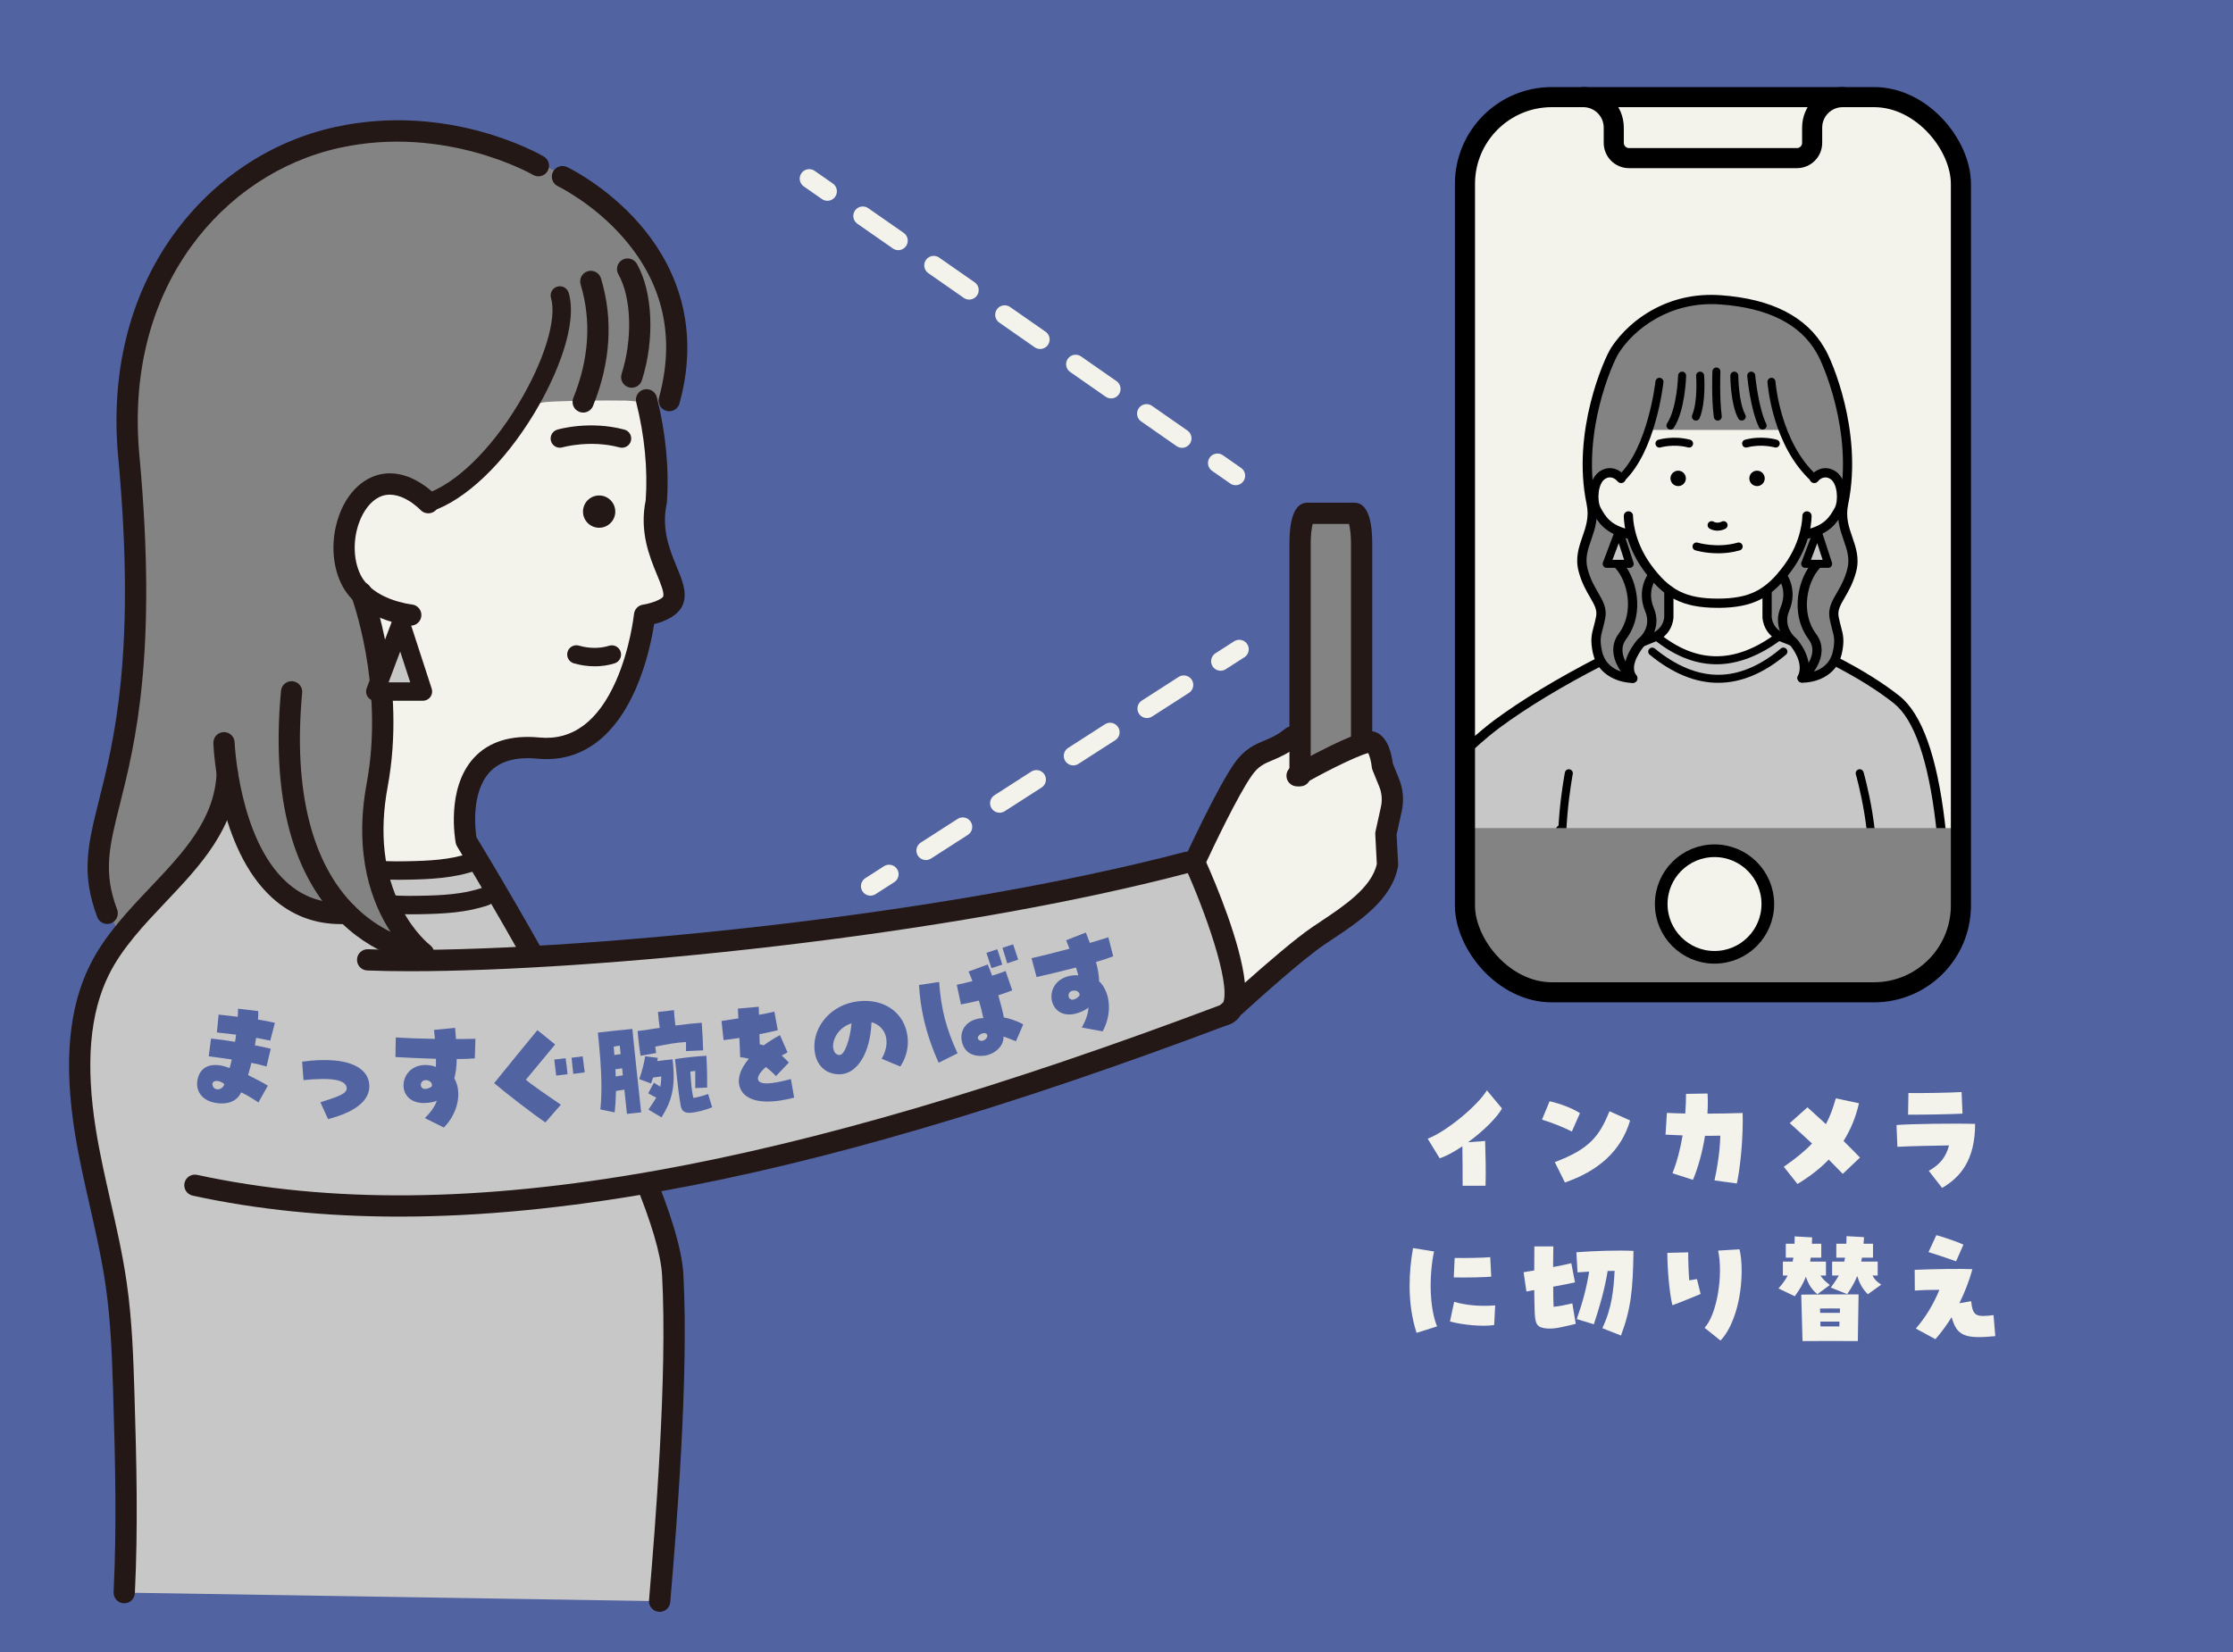 <?xml version="1.0" encoding="UTF-8"?><svg xmlns="http://www.w3.org/2000/svg" xmlns:xlink="http://www.w3.org/1999/xlink" viewBox="0 0 1000 740"><defs><clipPath id="clippath"><rect x="656.05" y="43.5" width="222.1" height="400.99" rx="38.89" ry="38.89" style="fill:none;"/></clipPath></defs><g style="isolation:isolate;"><g id="_レイヤー_2"><g id="_レイヤー_1-2"><rect width="1000" height="740" style="fill:#5263a2;"/><path d="M582.2,347.49v-104.17c0-7.36,1.46-13.39,3.25-13.39h21.07c1.79,0,3.25,6.03,3.25,13.39v89.2" style="fill:#838383;"/><path d="M55.63,713.41c1.45-29.56.72-59.19-.18-88.77-.5-16.44-1.07-32.91-3.39-49.2-3.29-23.02-10.07-45.41-13.77-68.37-3.8-23.58-4.66-50.8,6.31-72.77,15.92-31.86,55.7-50.59,57.18-88.02,0,0,30.41,28.53,44.78,35.78,11.09,5.59,23.22,8.08,35.63,7.85,10.01-.19,20.19-.61,29.64-3.89,0,0,75.42,127.1,84.05,156.57,14.66,50.08-.5,174.66-.5,174.66l-239.76-3.84Z" style="fill:#c7c7c7;"/><path d="M182.26,389.91c7.48-.14,21.79-.88,32.52-2.61-2.06-3.59-4.07-7.13-6.01-10.61-4.99-81.77,65.03,4.15,79.89-101.12,28.58-4.5.52-24.27,4.56-46.56,7.95-17.17-17.99-127.27-42.49-96.65,0,.02-11.16,7.48-11.17,7.49,0,0-22.08-19.55-28.25,53.31-3.39,15.14-8.54,28.4-19.5,32.03,0,0-3.22-3.48-8.05-5.96l-.27.42c-21.7-11.45-36.03,21.97-26.38,39.74,7.29,8.74,19.03,38.61,11.84,92.2-2.79,15.06-2.29,27.67-.16,38.02,4.48.38,9.04.39,13.47.31Z" style="fill:#f3f2eb;"/><path d="M178.03,394.08c-11.71,0-24.34-1.19-34.01-8.77-1.79-1.41-2.11-4-.7-5.79s4-2.11,5.79-.7c8.72,6.84,21.09,7.19,33.01,6.97,9.92-.19,19.55-.6,28.37-3.66,2.15-.74,4.5.39,5.25,2.55.75,2.15-.39,4.5-2.55,5.25-9.96,3.45-20.31,3.92-30.92,4.12-1.39.03-2.81.04-4.24.04Z" style="fill:#231815;"/><path d="M183.72,409.55c-11.71,0-24.34-1.19-34.01-8.77-1.79-1.41-2.11-4-.7-5.79,1.41-1.79,4-2.11,5.79-.7,8.72,6.84,21.09,7.19,33.01,6.97,9.92-.18,19.55-.6,28.37-3.66,2.15-.75,4.5.39,5.25,2.55.75,2.15-.39,4.5-2.55,5.25-9.96,3.46-20.31,3.92-30.92,4.12-1.4.03-2.82.04-4.25.04Z" style="fill:#231815;"/><path d="M151.24,61.53c-53.74,11.72-100.84,64.26-93.56,142.78,16.6,161.67-34.27,158.72-3.87,214.46,28.27-40.02,46.79-31.12,47.97-72.49,0,0,.13,1.37.49,3.71.01-.19.02-.37.03-.56,3.78,21.29,14.59,55.75,44.95,59.42,2.68.32,5.37.4,8.08.26,11.28,12.63,33.07,18.69,34.4,18.04,0,0-30.56-22.8-20.79-75.56,7.19-53.6-4.55-83.46-11.84-92.2-5.64-10.39-3.44-25.74,4.03-34.73,3.6-4.33,8.2-7.33,13.97-7.34,6.91-.02,10.95,6.16,16.94,6.47,2.56.13,5.05-.8,7.36-1.89,8.13-3.84,15.05-9.82,21.54-16.04,4.71-4.51,9.03-9.5,12.36-15.12,5.21-8.81,3.85-10.43,14.81-10.88,10.6-.43,21.22-.54,31.83-.41,7.02.09,18.76,2.88,18.76,2.88,2.49-15.18,5.27-37.45,1.08-47.94-7.04-17.63-17.52-35.57-32.79-46.55-30.55-21.97-72.31-33.4-109.73-27.45-2.03.32-4.04.7-6.04,1.14Z" style="fill:#838383;"/><path d="M299.69,184.21c-.42,0-.84-.06-1.26-.17-2.54-.7-4.03-3.32-3.33-5.85,7.35-26.77,2.09-50.76-15.63-71.32-13.48-15.64-29.48-23.37-29.64-23.45-2.37-1.13-3.38-3.97-2.25-6.34,1.13-2.37,3.96-3.39,6.34-2.26.72.34,17.74,8.52,32.54,25.57,13.82,15.92,28.13,42.78,17.83,80.33-.58,2.11-2.5,3.5-4.59,3.5Z" style="fill:#231815;"/><path d="M282.91,173.69c-.48,0-.97-.07-1.45-.23-2.5-.8-3.89-3.48-3.08-5.99,5-15.62,4.39-34.36-1.45-44.58-1.3-2.28-.51-5.19,1.77-6.5,2.28-1.3,5.19-.51,6.5,1.77,7.15,12.52,8.08,33.98,2.25,52.2-.65,2.02-2.52,3.31-4.53,3.31Z" style="fill:#231815;"/><path d="M261.16,184.81c-.59,0-1.2-.11-1.78-.35-2.44-.98-3.62-3.76-2.63-6.2,7.06-17.5,8.16-34.6,3.27-50.83-.76-2.52.67-5.17,3.18-5.93,2.52-.76,5.17.67,5.93,3.18,5.54,18.36,4.34,37.59-3.55,57.15-.75,1.85-2.53,2.98-4.42,2.98Z" style="fill:#231815;"/><path d="M48.02,413.87c-1.92,0-3.74-1.17-4.46-3.08-7.43-19.67-4.13-32.81.87-52.71,6.61-26.31,16.6-66.07,8.5-153.33-3.51-37.83,5.06-72.29,24.77-99.67,17.85-24.78,43.6-41.9,72.51-48.21,51.07-11.14,91.62,12.25,93.32,13.25,2.27,1.33,3.02,4.25,1.69,6.52-1.33,2.27-4.25,3.02-6.52,1.69-.63-.37-39.3-22.44-86.46-12.15-26.61,5.81-50.34,21.6-66.81,44.47-18.35,25.48-26.31,57.72-23.02,93.22,8.24,88.88-1.98,129.59-8.75,156.53-4.72,18.8-7.57,30.15-1.2,47.03.93,2.46-.31,5.21-2.77,6.14-.55.21-1.12.31-1.68.31Z" style="fill:#231815;"/><path d="M295.4,722.01c-.13,0-.27,0-.4-.02-2.62-.22-4.57-2.52-4.35-5.14l.26-3.15c2.21-26.48,8.09-96.82,5.59-142.4-1.04-18.88-17.17-57.99-46.65-113.11-22.47-42-44.92-78.66-45.14-79.02-.3-.49-.51-1.03-.62-1.6-.19-.99-4.46-24.28,8.04-38,6.68-7.33,16.59-10.43,29.45-9.21,14.69,1.4,26.22-7.11,34.26-25.3,6.42-14.51,8.06-29.83,8.08-29.99.22-2.16,1.88-3.9,4.04-4.22,4.25-.65,8.53-2.54,9.05-3.64.52-1.75-1.16-5.83-2.79-9.77-3.36-8.14-7.95-19.27-5.05-33.41.96-13.8-.5-28.93-4.25-43.78-.64-2.55.9-5.14,3.45-5.78,2.55-.64,5.14.9,5.78,3.45,4.02,15.94,5.57,32.23,4.49,47.12-.02.22-.05.43-.09.65-2.43,11.41,1.4,20.68,4.47,28.13,2.47,5.98,4.59,11.14,3.1,16.15-1.71,5.75-8.53,8.42-13.19,9.59-.88,5.71-3.16,17.49-8.28,29.16-9.04,20.57-22.78,31.32-39.9,31.32-1.34,0-2.69-.07-4.06-.2-9.7-.93-16.93,1.13-21.48,6.12-8.22,9-6.43,25.25-5.87,29.04,7.93,12.99,90.1,148.6,92.69,195.79,2.54,46.24-3.38,117.06-5.61,143.72l-.26,3.14c-.21,2.49-2.29,4.37-4.74,4.37Z" style="fill:#231815;"/><path d="M191.8,229.31c-1.73,0-3.34-1.1-3.92-2.83-.72-2.16.46-4.5,2.62-5.21,13.51-4.48,29.07-19.52,41.61-40.26,11.51-19.02,17.4-38.11,14.65-47.5-.64-2.19.62-4.48,2.8-5.12,2.19-.64,4.48.62,5.12,2.8,4.13,14.14-5.3,37.21-15.51,54.09-13.53,22.36-30.75,38.74-46.08,43.82-.43.14-.87.21-1.3.21Z" style="fill:#231815;"/><path d="M183.97,280.26c-.15,0-.31,0-.47-.02-.93-.09-22.78-2.4-30.69-18.79-4.23-8.77-4.64-20.04-1.1-30.17,2.84-8.12,7.84-14.24,14.07-17.23,6.43-3.09,13.66-2.63,20.9,1.34,5.09,2.78,8.47,6.41,8.61,6.56,1.79,1.93,1.67,4.94-.26,6.73-1.93,1.78-4.93,1.67-6.72-.25-.17-.18-9.59-10.02-18.41-5.79-3.88,1.86-7.23,6.16-9.21,11.79-2.69,7.67-2.42,16.44.69,22.88,5.57,11.54,22.88,13.44,23.05,13.45,2.61.27,4.52,2.6,4.26,5.21-.25,2.45-2.31,4.29-4.73,4.29Z" style="fill:#231815;"/><path d="M189.73,431.9c-.15,0-.3,0-.45-.02-.78-.07-19.22-1.97-36.3-18.41-9.92-9.54-17.34-22.03-22.06-37.12-5.78-18.5-7.49-41.01-5.08-66.9.24-2.62,2.56-4.55,5.18-4.3,2.62.24,4.54,2.56,4.3,5.18-4.06,43.46,4.19,76.61,23.83,95.87,5.34,5.23,10.87,8.8,15.77,11.22-8.23-12.58-16.68-34.3-10.68-66.71,8.03-43.34-6.78-83.21-6.93-83.6-.93-2.46.31-5.21,2.76-6.14,2.46-.93,5.2.3,6.14,2.76.65,1.72,15.92,42.67,7.39,88.72-3.81,20.59-1.78,38.76,6.03,54.03,5.82,11.37,12.87,16.81,12.94,16.86,1.69,1.29,2.34,3.55,1.57,5.53-.72,1.84-2.48,3.04-4.43,3.04Z" style="fill:#231815;"/><path d="M152.65,413.94c-11.85,0-22.21-3.98-30.84-11.85-24.22-22.09-26.19-67.3-26.26-69.21-.1-2.63,1.95-4.84,4.58-4.94,2.64-.09,4.84,1.95,4.94,4.58.02.57,1.95,43.2,23.18,62.55,7.48,6.82,16.25,9.85,26.83,9.28,2.61-.15,4.87,1.87,5.01,4.5.14,2.63-1.87,4.87-4.5,5.01-.99.05-1.97.08-2.94.08Z" style="fill:#231815;"/><path d="M55.64,718.17c-.08,0-.16,0-.24,0-2.63-.13-4.65-2.36-4.52-4.99,1.43-29.29.73-58.53-.18-88.39-.46-15.06-.98-32.12-3.35-48.67-1.72-12.03-4.48-24.18-7.14-35.94-2.39-10.54-4.86-21.43-6.62-32.35-5.1-31.61-2.89-56.36,6.75-75.66,6.57-13.16,16.89-24.05,26.87-34.57,14.91-15.73,28.98-30.58,29.81-51.51.1-2.63,2.32-4.66,4.95-4.57,2.63.1,4.67,2.32,4.57,4.95-.97,24.5-16.96,41.37-32.42,57.68-9.5,10.02-19.32,20.39-25.26,32.28-8.72,17.45-10.64,40.31-5.87,69.89,1.71,10.62,4.15,21.36,6.51,31.76,2.71,11.94,5.51,24.28,7.28,36.69,2.44,17.07,2.97,34.42,3.44,49.72.92,30.07,1.63,59.51.18,89.15-.12,2.55-2.23,4.53-4.75,4.53Z" style="fill:#231815;"/><path d="M266.31,298.46c-3.09,0-6.26-.44-9.33-1.33-2.19-.63-3.45-2.92-2.82-5.11s2.92-3.45,5.11-2.82c4.61,1.33,9.4,1.35,13.49.06,2.17-.69,4.49.52,5.18,2.7.69,2.17-.52,4.49-2.7,5.18-2.81.88-5.83,1.33-8.92,1.33Z" style="fill:#231815;"/><path d="M278.57,200.56c-.35,0-.71-.05-1.07-.14-13.28-3.54-25.5-.06-25.62-.03-2.18.64-4.48-.61-5.12-2.8-.64-2.18.6-4.47,2.78-5.12.58-.17,14.48-4.19,30.08-.03,2.2.59,3.51,2.85,2.92,5.05-.49,1.85-2.16,3.06-3.98,3.06Z" style="fill:#231815;"/><circle cx="268.31" cy="229.17" r="7.23" style="fill:#231815;"/><polygon points="179.51 279.38 168.06 309.77 189.39 309.77 179.51 279.38" style="fill:#c7c7c7;"/><path d="M189.39,313.89h-21.33c-1.35,0-2.62-.66-3.39-1.78-.77-1.11-.95-2.54-.47-3.8l11.46-30.39c.62-1.64,2.21-2.72,3.96-2.67,1.75.04,3.29,1.18,3.83,2.85l9.88,30.39c.41,1.26.19,2.63-.59,3.7-.78,1.07-2.02,1.7-3.34,1.7ZM174.02,305.64h9.69l-4.49-13.8-5.2,13.8Z" style="fill:#231815;"/><path d="M548.95,454.38c-185.64,70.02-337.91,103.41-461.67,76.54l77.35-100.96c70.81,2.76,247.48-12.17,366.98-43.7,0,0,10.41,13.85,14.66,28.7,7.33,25.65,2.68,39.42,2.68,39.42Z" style="fill:#c7c7c7;"/><path d="M183.79,435.05c-7.04,0-13.51-.11-19.34-.34-2.63-.1-4.67-2.32-4.57-4.94.1-2.63,2.33-4.66,4.94-4.57,36.87,1.44,99.92-2,164.53-8.97,76.33-8.23,147.73-20.51,201.04-34.58,2.54-.67,5.15.85,5.82,3.39.67,2.54-.85,5.15-3.39,5.82-109.66,28.93-267.32,44.19-349.03,44.19Z" style="fill:#231815;"/><path d="M178.75,544.97c-32.94,0-63.63-3.13-92.48-9.4-2.57-.56-4.2-3.09-3.64-5.66.56-2.57,3.1-4.2,5.66-3.64,59.24,12.86,126.55,12.22,205.78-1.97,71.77-12.85,154.59-37.18,253.2-74.37,2.46-.93,5.21.31,6.13,2.77.93,2.46-.31,5.21-2.77,6.13-99.16,37.4-182.53,61.88-254.88,74.84-42.08,7.53-80.89,11.3-116.99,11.3Z" style="fill:#231815;"/><path d="M578.63,330.07c-9.57,7.8-15.39,5.24-21.98,14.66-7.69,10.98-21.69,41.46-21.69,41.46,0,0,28.58,62.82,13.99,68.18,0,0,29.01-26.79,41.56-35.24s28.29-17.84,30.87-31.81l-.72-13.86,2.44-11.07c.87-3.95.52-8.07-1-11.81l-3.01-7.42s-.87-8.89-4.43-10.65c-3.56-1.75-29.31,12.16-33.77,14.97" style="fill:#f3f2eb;"/><path d="M548.95,459.14c-1.62,0-3.18-.83-4.06-2.28-1.18-1.94-.84-4.44.83-5.98.18-.16.94-.87,2.15-1.98,3.07-8.98-8.15-40.73-17.25-60.74-.57-1.26-.57-2.7,0-3.96.58-1.26,14.27-31,22.12-42.21,4.55-6.49,9.05-8.39,13.41-10.22,2.89-1.21,5.88-2.47,9.46-5.39,2.04-1.66,5.04-1.36,6.7.68,1.66,2.04,1.36,5.04-.68,6.7-4.65,3.79-8.61,5.45-11.79,6.79-3.81,1.6-6.33,2.66-9.3,6.91-6.26,8.94-17.16,31.91-20.36,38.77,4.21,9.46,15.41,35.94,17.32,53.98,9.6-8.55,22.74-19.91,30.34-25.03,1.03-.69,2.07-1.39,3.13-2.09,10.93-7.28,23.31-15.51,25.61-26.11l-.69-13.26c-.02-.43.01-.85.1-1.27l2.44-11.07c.66-3.02.4-6.13-.76-9l-3.01-7.42c-.17-.42-.28-.87-.33-1.33-.23-2.31-.94-4.99-1.6-6.32-5.78,1.43-23.83,10.75-29.32,14.21-2.22,1.4-5.16.73-6.57-1.49-1.4-2.22-.74-5.16,1.49-6.57,2.46-1.55,10.17-5.8,17.68-9.45,15.11-7.33,18.32-6.95,20.73-5.76,5.02,2.47,6.54,9.96,6.99,13.74l2.76,6.8c1.89,4.66,2.32,9.72,1.24,14.63l-2.3,10.45.69,13.22c.02.37,0,.75-.07,1.11-2.74,14.81-17.12,24.38-29.8,32.82-1.05.7-2.08,1.38-3.09,2.07-9.61,6.47-29.61,24.43-37.59,31.69-1.5,2.37-3.46,3.52-4.98,4.08-.54.2-1.09.29-1.64.29Z" style="fill:#231815;"/><path d="M582.2,352.25c-2.63,0-4.76-2.13-4.76-4.76v-104.17c0-8.28,1.39-18.15,8.01-18.15h21.07c6.62,0,8.01,9.87,8.01,18.15v89.2c0,2.63-2.13,4.76-4.76,4.76s-4.76-2.13-4.76-4.76v-89.2c0-4.05-.47-6.99-.89-8.63h-16.26c-.42,1.64-.89,4.58-.89,8.63v104.17c0,2.63-2.13,4.76-4.76,4.76Z" style="fill:#231815;"/><rect x="656.05" y="43.5" width="222.1" height="400.99" rx="38.89" ry="38.89" style="fill:#f3f2eb;"/><g style="clip-path:url(#clippath);"><polygon points="796.87 285.09 796.88 285.08 796.71 285.01 796.87 285.09" style="fill:#838383;"/><path d="M825.63,225.5c5.11-53.88-7.6-88.06-55.21-91.21-47.44-.24-63.53,37.12-57.87,91.06,2.61,12.44-6.42,19.13-3.63,29.94,2.79,10.81,9.15,14.47,7.89,21.22-5.88,16.69,2.04,27.22,14.36,27.31-4.99-6.39,3.83-16.1,3.83-16.1l6.75-2.71c7.66-3.65,5.25-14.02,5.59-20.64h.02c-7.09-4.74-15.36-17.52-16.88-25.14-24.95-2.67-17.8-36.99-4.49-24.92,5.76-5.39,9.68-13.73,12.31-21.65h60.1c2.86,7.47,7.27,15.49,14.06,21.65,13.32-12.07,20.44,22.26-4.49,24.92-1.52,7.62-9.79,20.4-16.88,25.14h.26c.34,6.64-2.07,16.98,5.59,20.64l-.06.07,6.12,2.37s7.77,8.5,4.01,16.25c12.31.2,20.25-10.39,14.36-27.04-1.26-6.75,5.1-10.4,7.89-21.22,2.79-10.81-6.24-17.5-3.63-29.94Z" style="fill:#838383;"/><polygon points="725.03 237.91 719.51 252.57 729.8 252.57 725.03 237.91" style="fill:#c7c7c7;"/><polygon points="813.92 237.91 808.39 252.57 818.68 252.57 813.92 237.91" style="fill:#c7c7c7;"/><path d="M796.94,285.01c-7.66-3.65-5.25-14.02-5.59-20.64h-.26c7.09-4.74,15.36-17.52,16.88-25.14,24.95-2.67,17.8-36.99,4.49-24.92-6.45-5.86-10.97-13.57-14.06-21.65h-60.1c-2.67,7.87-6.22,15.82-12.31,21.65-13.32-12.07-20.44,22.26,4.49,24.92,1.52,7.62,9.79,20.4,16.88,25.14h-.02c-.34,6.64,2.07,16.98-5.59,20.64,16.51,13.4,34.58,15.23,54.95,0l.17.07.06-.07Z" style="fill:#f3f2eb;"/><path d="M849.39,313.39c-8.6-6.79-18.73-12.74-27.91-17.39-3.96,6.96-10.93,7.54-14.47,7.7,2.58-5.31-.12-11.41-3.53-15.68.06-.66-6.19-2.69-6.61-2.93l-.16-.07.17.07.06-.07c-.06-.04-.12-.08-.19-.11-18.24,14.63-39.36,13.99-54.85.02-.63.41-7.12,2.6-7.35,3.32-3.3,4.15-7.1,10.6-3.38,15.58-3.33.11-11.33-1.83-14.3-7.64-13.73,4.89-26.86,14.72-39.43,23.36-7.39,5.08-29.47,25.93-29.47,25.93l7.86,73.08s17.95-12.69,27.9-23.97,15.35-26.35,15.35-26.35c0,0,3.56,28.57,4.55,43.42.61,9.06,2.29,36.43,2.29,36.43h139.54c8.55,0,17.1,0,25.65,0,1.86-49.37-.49-117.86-21.74-134.7Z" style="fill:#c7c7c7;"/><path d="M735.22,289.71c-.81,0-1.58-.48-1.91-1.27-.44-1.05.05-2.26,1.11-2.71,3.5-1.47,5.82-2.35,6.46-2.59,2.6-1.54,4.05-3.71,4.41-6.63v-12.13c0-1.14.93-2.07,2.07-2.07s2.07.93,2.07,2.07v12.26c0,.08,0,.16-.01.23-.5,4.37-2.73,7.71-6.62,9.94-.1.06-.2.11-.31.15-.02,0-2.5.93-6.46,2.59-.26.11-.53.16-.8.16Z"/><path d="M647.98,347.54c-.37,0-.75-.1-1.09-.31-.97-.6-1.27-1.88-.67-2.85,3.85-6.19,18.09-18.19,22.86-21.71,12.6-9.3,28.28-18.79,46.59-28.21,1.02-.52,2.26-.12,2.78.89.52,1.02.12,2.26-.89,2.78-18.11,9.32-33.6,18.69-46.02,27.86-5.72,4.22-18.66,15.51-21.8,20.56-.39.63-1.07.98-1.76.98Z"/><path d="M705.94,449.88c-.99,0-1.79-.8-1.79-1.79,0-.31-.05-31.47-4.64-50.83-4.66-19.68,1.05-49.95,1.3-51.23.19-.97,1.13-1.61,2.1-1.42.97.19,1.61,1.13,1.42,2.1-.06.31-5.81,30.8-1.33,49.73,1.97,8.31,3.36,19.53,4.15,33.35.58,10.27.59,18.22.59,18.3,0,.99-.8,1.79-1.79,1.79Z"/><path d="M832.83,449.88c-.98,0-1.78-.79-1.79-1.77,0-.08-.08-8,.42-18.24.67-13.78,2.01-24.99,3.98-33.3,4.46-18.84-4.25-49.4-4.34-49.7-.27-.95.27-1.94,1.22-2.22.95-.28,1.94.27,2.22,1.22.09.32,2.3,7.99,3.96,18.19,2.25,13.79,2.4,25,.42,33.33-4.58,19.35-4.31,50.36-4.31,50.67.01.99-.78,1.8-1.77,1.81h-.02Z"/><path d="M769.54,272.28h-.61s-.08,0-.11,0c-15.46-.13-23.81-4.46-32.85-16.92-8.92-12.3-8.79-23.83-8.78-24.31.02-1.14.97-2.05,2.11-2.02,1.14.02,2.05.97,2.02,2.11,0,.1-.07,10.68,7.99,21.8,8.3,11.44,15.6,15.16,29.92,15.21,14.32-.05,21.63-3.78,29.92-15.21,8.06-11.11,7.99-21.7,7.99-21.8-.02-1.14.89-2.08,2.03-2.1h.04c1.12,0,2.04.9,2.07,2.02.01.48.14,12.01-8.78,24.31-9.04,12.46-17.39,16.79-32.85,16.92-.04,0-.07,0-.11,0Z"/><path d="M809.21,241.31c-.95,0-1.81-.66-2.02-1.62-.24-1.12.46-2.22,1.58-2.46,8.44-1.85,10.71-5.9,12.71-9.46l.14-.24c1.74-3.09,1.36-11-2.06-13.05-2.9-1.74-5.07.65-5.47,1.15-.72.88-2.02,1.02-2.9.31-.89-.71-1.04-2-.33-2.89,1.6-2.02,5.92-5.07,10.84-2.12,2.66,1.59,4.4,4.82,4.92,9.09.43,3.59-.1,7.24-1.39,9.53l-.14.24c-2.19,3.89-5.18,9.23-15.43,11.48-.15.03-.3.05-.45.05Z"/><path d="M729.26,241.31c-.15,0-.3-.02-.45-.05-10.25-2.25-13.24-7.58-15.43-11.48l-.14-.24c-1.29-2.29-1.82-5.94-1.39-9.53.51-4.27,2.26-7.5,4.92-9.09,4.92-2.95,9.24.1,10.84,2.12.71.9.55,2.2-.34,2.9-.89.7-2.19.56-2.9-.33-.41-.5-2.58-2.89-5.47-1.15-3.41,2.05-3.79,9.96-2.06,13.05l.14.24c2,3.57,4.27,7.61,12.71,9.46,1.12.24,1.82,1.35,1.58,2.46-.21.97-1.07,1.62-2.02,1.62Z"/><path d="M812.48,216.11c-.43,0-.86-.15-1.2-.46-17.57-15.93-19.67-43.34-19.75-44.5-.07-.99.68-1.84,1.66-1.91.99-.07,1.84.68,1.91,1.66.02.27,2.1,27.14,18.59,42.09.73.66.79,1.8.12,2.53-.35.39-.84.59-1.33.59Z"/><path d="M726,216.11c-.48,0-.96-.19-1.31-.57-.68-.72-.64-1.86.08-2.53,13.27-12.43,16.56-41.88,16.59-42.18.11-.98.99-1.7,1.97-1.59.98.11,1.7.99,1.59,1.97-.13,1.26-3.46,31.07-17.71,44.42-.35.32-.79.48-1.22.48Z"/><path d="M802.15,289.15c-.26,0-.53-.05-.79-.16-3.18-1.31-5.12-2.03-5.14-2.04-.11-.04-.21-.09-.31-.15-3.89-2.23-6.12-5.58-6.62-9.94,0-.08-.01-.16-.01-.23v-12.26c0-1.14.93-2.07,2.07-2.07s2.07.93,2.07,2.07v12.13c.36,2.92,1.81,5.09,4.41,6.63.55.21,2.36.9,5.11,2.03,1.06.44,1.56,1.64,1.12,2.7-.33.8-1.1,1.28-1.91,1.28Z"/><path d="M871.13,450.16s-.05,0-.08,0c-1.14-.04-2.03-1-1.99-2.14.79-21.02,1.06-51.83-2.19-79.23-3.38-28.49-9.69-46.58-18.77-53.78-7.23-5.73-16.42-11.47-27.31-17.05-1.02-.52-1.42-1.77-.9-2.78.52-1.02,1.77-1.42,2.78-.9,11.13,5.71,20.55,11.59,27.99,17.49,9.96,7.9,16.79,26.92,20.3,56.53,3.28,27.66,3.02,58.7,2.22,79.87-.04,1.11-.96,1.99-2.06,1.99Z"/><path d="M769.46,305.86c-10.19,0-20.44-4.2-30.68-12.59-.77-.63-.88-1.76-.25-2.52.63-.77,1.76-.88,2.52-.25,9.5,7.79,19.03,11.75,28.32,11.77h.08c9.31,0,18.75-3.96,28.06-11.76.76-.64,1.89-.54,2.52.22.64.76.54,1.89-.22,2.52-10.02,8.4-20.16,12.6-30.36,12.6Z"/><path d="M769.13,237.71c-1.22,0-2.42-.3-3.49-.9-.86-.48-1.17-1.57-.69-2.44.48-.86,1.57-1.17,2.44-.69,1.09.61,2.43.6,3.67-.03.88-.45,1.96-.09,2.41.79s.09,1.96-.79,2.41c-1.13.57-2.35.86-3.55.86Z"/><path d="M769.36,247.84c-5.72,0-9.87-1.25-10.13-1.33-.95-.29-1.48-1.29-1.19-2.24.29-.95,1.29-1.48,2.24-1.19h0c.09.03,8.72,2.6,17.85,0,.95-.27,1.94.28,2.22,1.23.27.95-.28,1.94-1.23,2.22-3.45.99-6.81,1.32-9.75,1.32Z"/><path d="M756.42,200.48c-.15,0-.31-.02-.46-.06-6.38-1.7-12.25-.03-12.31-.01-.95.28-1.94-.27-2.22-1.21-.28-.95.26-1.94,1.21-2.22.28-.08,6.86-1.98,14.24-.01.96.25,1.52,1.24,1.27,2.19-.21.8-.94,1.33-1.73,1.33Z"/><path d="M795.24,200.48c-.17,0-.34-.02-.51-.07h0c-.06-.02-5.93-1.69-12.31.01-.96.25-1.94-.31-2.19-1.27-.26-.96.31-1.94,1.27-2.19,7.39-1.97,13.97-.07,14.24.01.95.28,1.49,1.28,1.21,2.23-.23.78-.94,1.28-1.72,1.28Z"/><circle cx="751.53" cy="214.29" r="3.45"/><circle cx="786.85" cy="214.29" r="3.45"/><path d="M748.08,192.42c-.33,0-.67-.09-.97-.29-.83-.54-1.07-1.65-.53-2.48,4.51-6.94,4.92-21.28,4.93-21.42.03-.99.86-1.76,1.84-1.75.99.02,1.77.85,1.75,1.84-.02.63-.44,15.5-5.5,23.29-.34.53-.92.82-1.5.82Z"/><path d="M789.34,192.42c-.67,0-1.31-.37-1.61-1.01-3.85-7.96-5.22-22.36-5.27-22.97-.09-.99.63-1.86,1.62-1.95.99-.09,1.86.63,1.95,1.62.01.14,1.37,14.36,4.93,21.74.43.89.06,1.96-.83,2.39-.25.12-.52.18-.78.18Z"/><path d="M759.48,188.39c-.23,0-.45-.04-.68-.13-.92-.37-1.36-1.42-.98-2.34,2.59-6.35,1.76-17.39,1.75-17.5-.08-.99.66-1.85,1.65-1.93.99-.08,1.85.66,1.93,1.65.04.49.91,11.99-2,19.14-.28.7-.95,1.12-1.66,1.12Z"/><path d="M769.26,188.39c-.89,0-1.66-.66-1.77-1.56-1.1-8.44-.65-20-.63-20.49.04-.99.87-1.76,1.86-1.72.99.04,1.76.87,1.72,1.86,0,.12-.46,11.75.6,19.88.13.98-.56,1.88-1.54,2.01-.08.01-.16.02-.23.02Z"/><path d="M780.01,188.39c-.64,0-1.26-.34-1.58-.95-3.5-6.53-3.54-18.65-3.54-19.17,0-.99.8-1.79,1.79-1.79h0c.99,0,1.79.8,1.79,1.79,0,.12.04,11.74,3.11,17.47.47.87.14,1.96-.73,2.43-.27.14-.56.21-.84.21Z"/><path d="M729.8,254.36h-10.29c-.59,0-1.14-.29-1.47-.77s-.41-1.1-.2-1.65l5.53-14.66c.27-.71.96-1.18,1.72-1.16.76.02,1.43.51,1.66,1.24l4.77,14.66c.18.55.08,1.14-.25,1.61-.34.46-.88.74-1.45.74ZM722.1,250.78h5.24l-2.42-7.46-2.81,7.46Z"/><path d="M818.68,254.36h-10.29c-.59,0-1.14-.29-1.47-.77s-.41-1.1-.2-1.65l5.53-14.66c.27-.71.96-1.18,1.72-1.16.76.02,1.43.51,1.66,1.24l4.77,14.66c.18.55.08,1.14-.25,1.61-.34.46-.88.74-1.45.74ZM810.98,250.78h5.24l-2.42-7.46-2.81,7.46Z"/><path d="M731.18,305.89c-.61,0-1.22-.27-1.63-.79-6-7.67,3.52-18.31,3.93-18.76.08-.09.17-.17.27-.25.24-.19,6.09-4.92,3.04-12.18-4.1-9.74,1.28-16.83,1.51-17.13.7-.9,2-1.07,2.9-.36.9.7,1.06,1.99.37,2.89-.19.25-4.1,5.57-.97,13,3.38,8.04-1.15,14.5-4.15,16.93-.43.5-2.15,2.57-3.39,5.13-1.69,3.48-1.76,6.23-.23,8.19.7.9.54,2.2-.36,2.9-.38.3-.83.44-1.27.44Z"/><path d="M807.01,305.77c-.3,0-.61-.07-.9-.21-1.03-.5-1.46-1.74-.96-2.76,2.89-5.95-2.76-12.88-3.58-13.84-3.01-2.43-7.54-8.89-4.15-16.92,3.13-7.44-.8-12.77-.97-13-.69-.91-.52-2.2.39-2.89s2.19-.53,2.89.37c.23.3,5.61,7.39,1.51,17.13-3.06,7.26,2.79,11.99,3.04,12.19.09.07.18.15.25.23.36.39,8.67,9.64,4.34,18.55-.36.74-1.09,1.16-1.86,1.16Z"/><path d="M731.07,305.89c-5.17,0-15.36-2.75-17.7-13.24-1.31-5.89-.58-8.59.34-12,.34-1.27.73-2.71,1.07-4.52.55-2.96-.75-5.21-2.72-8.61-1.7-2.92-3.81-6.56-5.14-11.71-1.53-5.94.12-10.73,1.73-15.36,1.59-4.59,3.09-8.93,1.88-14.67-6.79-32.41,7.9-65.17,10.89-69.85,2.45-3.83,8.04-11.11,18.02-16.79,9.44-5.37,19.91-7.69,31.12-6.9,22.8,1.61,38.45,9.59,46.52,23.74,1.62,2.57,5.9,11.89,8.99,24.72,2.7,11.19,5.17,28.13,1.58,45.24-1.2,5.75.29,10.08,1.88,14.67,1.6,4.64,3.26,9.43,1.73,15.36-1.33,5.14-3.44,8.78-5.14,11.71-1.97,3.4-3.28,5.65-2.72,8.61.34,1.81.73,3.25,1.07,4.52.92,3.42,1.65,6.11.34,12-2.36,10.6-12.72,13.11-17.86,12.96-.85-.03-1.6-.57-1.89-1.38-.29-.8-.05-1.7.6-2.26.39-.34,9.67-8.52,4.32-15.7-8.86-11.91-4.4-28.17,2.07-34.86.79-.82,2.1-.84,2.92-.05.82.79.84,2.1.05,2.92-5.59,5.78-8.95,19.81-1.72,29.52,4.37,5.86,2.22,12.28-.96,16.85,3.33-1.06,7.22-3.46,8.44-8.9,1.09-4.9.57-6.83-.29-10.02-.36-1.34-.77-2.86-1.14-4.84-.84-4.47,1.04-7.7,3.21-11.45,1.65-2.85,3.52-6.07,4.71-10.67,1.22-4.73-.1-8.55-1.63-12.98-1.62-4.69-3.46-10.01-2.02-16.87,6.57-31.36-7.67-63.21-10.04-66.93-.02-.03-.04-.06-.05-.09-7.33-12.9-21.88-20.2-43.24-21.7-22.22-1.56-38.32,10.76-45.36,21.79-1.45,2.27-5.63,11.32-8.63,23.44-2.66,10.75-5.12,27-1.69,43.33,1.44,6.87-.4,12.18-2.02,16.87-1.53,4.43-2.85,8.25-1.63,12.98,1.19,4.6,3.06,7.82,4.71,10.67,2.17,3.75,4.05,6.98,3.21,11.45-.37,1.97-.78,3.5-1.14,4.84-.86,3.2-1.39,5.13-.29,10.02,1.21,5.44,5.09,7.92,8.42,9.05-3.17-4.65-5.3-11.15-.94-17,7.23-9.71,3.87-23.74-1.72-29.52-.79-.82-.77-2.13.05-2.92.82-.79,2.13-.77,2.92.05,6.47,6.69,10.93,22.96,2.07,34.86-5.37,7.21,3.95,15.65,4.35,16,.64.57.86,1.47.56,2.27s-1.06,1.33-1.92,1.34c-.04,0-.08,0-.12,0Z"/><path d="M768.64,297.55c-.3,0-.6,0-.9-.01-9.17-.23-18.29-3.98-27.11-11.13-.77-.62-.89-1.75-.26-2.52.62-.77,1.75-.89,2.52-.26,17,13.8,34.25,13.78,52.75-.04.79-.59,1.92-.43,2.51.36.59.79.43,1.92-.36,2.51-9.86,7.37-19.66,11.1-29.14,11.1Z"/><path d="M658.6,421.79c-.61,0-1.22-.27-1.63-.79-.71-.9-.55-2.2.35-2.9,15.79-12.42,29.52-28.8,39.71-47.39.55-1,1.8-1.37,2.81-.82,1,.55,1.37,1.81.82,2.81-10.45,19.07-24.55,35.9-40.78,48.66-.38.3-.83.44-1.28.44Z"/><rect x="654.55" y="370.92" width="224.5" height="80.25" style="fill:#838383; mix-blend-mode:multiply;"/><circle cx="767.81" cy="404.95" r="23.87" style="fill:#f3f2eb; stroke:#000; stroke-miterlimit:10; stroke-width:5.67px;"/></g><rect x="656.05" y="43.5" width="222.1" height="400.99" rx="38.89" ry="38.89" style="fill:none; stroke:#000; stroke-linecap:round; stroke-linejoin:round; stroke-width:9px;"/><path d="M825.2,43.5c-7.55,0-13.67,6.12-13.67,13.67v6.83c0,3.77-3.06,6.83-6.83,6.83h-75.18c-3.77,0-6.83-3.06-6.83-6.83v-6.83c0-7.55-6.12-13.67-13.67-13.67" style="fill:none; stroke:#000; stroke-linecap:round; stroke-linejoin:round; stroke-width:9px;"/><path d="M654.88,513.48c-3.69,2.49-7.14,4.36-10.15,5.38l-5.38-8.79c8.16-3.06,22.11-14.51,26.53-21.65l6.75,8.11c-1.98,3.8-8.39,10.2-15.19,15.13l7.65-.57c.17,6.75.4,13.55.17,20.07h-10.26c.06-4.88-.06-12.87-.11-17.69Z" style="fill:#f3f2eb;"/><path d="M690.55,501.52l3.4-8.22c4.59,1.02,9.98,3,13.6,5.33l-3.63,8.22c-4.14-2.04-8.45-3.8-13.38-5.33ZM696.28,520.56c15.53-5.84,19.95-11.56,24.49-22.79l9.24,4.14c-4.14,14.06-14.62,22.73-29.19,27.78l-4.54-9.13Z" style="fill:#f3f2eb;"/><path d="M767.8,528.78c1.19-5.39,2.44-12.98,2.61-20.07-2.15.06-4.48.06-6.86.06-1.13,7.14-3.06,14.17-5.39,19.73l-9.18-2.95c2.1-5.33,3.57-11.11,4.54-16.95-2.83-.11-5.5-.23-7.65-.34l.62-9.75c2.44.11,5.22.23,8.22.28.23-3,.34-5.95.34-8.79l9.64-.17c.17,2.83.17,5.9-.06,9.01,5.39,0,10.88-.11,15.76-.28,0,1.08.06,2.1.06,3.17,0,13.49-1.93,25.57-2.66,28.4l-9.98-1.36Z" style="fill:#f3f2eb;"/><path d="M798.83,522.66c5.27-3.68,9.35-6.97,12.64-10.43-3.4-3.17-6.8-6.29-9.98-9.13l7.94-7.09c2.55,2.27,5.39,4.88,8.28,7.54,1.76-3.34,3.17-7.09,4.42-11.56l10.37,2.21c-1.47,6.46-3.85,12.02-6.92,16.89,2.72,2.66,5.27,5.21,7.37,7.43l-7.71,7.31c-1.81-1.87-3.97-4.08-6.29-6.41-4.08,4.25-8.84,7.82-14,10.94l-6.12-7.71Z" style="fill:#f3f2eb;"/><path d="M863.77,524.47c5.16-3,7.6-6.07,9.07-11.39-6.92.11-16.5.28-23.13.62l-.4-9.75c5.67-.51,26.13-.79,35.2-.51,0,15.87-6.35,23.81-14.79,28.68l-5.95-7.65ZM854.65,489.61c5.33.11,19.16-.11,23.81-.45l.4,9.69c-5.21.28-17.91.51-24.38.45l.17-9.69Z" style="fill:#f3f2eb;"/><path d="M631.26,575.9c0-5.38.51-11,1.53-16.84l9.41,1.53c-2.44,11.73-1.87,25.74,1.36,33.56l-9.18,2.89c-2.1-6.46-3.12-13.55-3.12-21.14ZM649.34,591.94l1.87-8.79c5.5,1.59,11.68,2.1,18.37,1.59l-.45,8.79c-4.76.79-13.89.06-19.78-1.59ZM651.44,563.48c4.31.11,13.09-.06,15.93-.34l.45,8.73c-2.32.28-11.39.45-16.78.34l.4-8.73Z" style="fill:#f3f2eb;"/><path d="M687.3,588.14c-.11-2.66-.17-6.35-.23-10.26l-3.51.62-1.25-8.62c1.19-.17,2.83-.45,4.76-.79,0-4.42.06-8.39.06-10.77h8.5c-.06,2.72-.11,5.95-.11,9.24,3.29-.62,6.29-1.25,8.16-1.7l1.64,8.56c-1.64.4-5.56,1.19-9.75,1.93,0,3.46.06,6.58.17,9.01,3.06-.28,4.93-.74,8.39-1.53l1.53,9.18c-5.33,1.25-9.13,2.32-12.58,2.1-4.71-.28-5.56-1.87-5.78-6.97ZM717.57,594.94c4.37-9.18,5.04-17.4,5.5-25.68-.96.06-2.04.06-3.12.06-1.25,7.99-3.68,16.38-6.18,23.87l-7.65-2.32c2.66-7.54,4.36-13.95,5.55-21.26l-5.21.34-.51-9.01c8.11-.62,18.25-.96,25.57-.62-.23,17.01-1.08,25.91-5.61,37.92l-8.33-3.29Z" style="fill:#f3f2eb;"/><path d="M746.68,561.21l9.35-.23c-.06,2.61.23,10.2.45,12.53.79-.06,2.27-.4,3.46-.57l1.64,6.69c-3.91,1.59-7.37,3.12-12.64,5.04-1.25-5.16-2.21-15.13-2.27-23.47ZM763.35,594.77c5.55-5.9,8.45-23.7,6.07-34.58l9.58-.57c.62,2.49.96,5.84.96,9.58,0,12.92-3.74,25.28-9.47,31.29l-7.14-5.73Z" style="fill:#f3f2eb;"/><path d="M796.44,577.14c1.76-1.93,3.12-3.8,4.14-5.78h-2.15v-6.24h4.36l.34-1.76h-3.4v-6.24h3.91c.06-1.02.06-2.15.06-3.29l7.82.45c0,.96-.06,1.93-.11,2.83h4.2v6.24h-4.71c-.06.62-.17,1.19-.28,1.76h7.09v6.24h-2.44c.96,1.64,2.32,2.78,4.19,4.25l-5.61,4.14c-2.49-2.15-3.97-4.31-5.1-7.82-1.19,2.95-2.83,5.73-4.99,8.73l-7.31-3.51ZM806.65,579.92c10.2-.11,19.95-.17,25.68-.11l-.34,20.92c-8.28-.06-16.5-.06-24.77,0-.17-6.58-.45-15.36-.57-20.8ZM823.94,588.08c0-.74.06-1.36.06-1.93-2.89-.06-5.95-.06-8.96,0,.06.62.06,1.3.06,1.93h8.84ZM823.71,594.15c.06-.74.06-1.47.06-2.15h-8.56c0,.74.06,1.42.06,2.15h8.45ZM831.7,571.59c-1.08,2.78-2.55,5.27-4.48,8.11l-7.37-2.95c1.53-1.98,2.67-3.74,3.63-5.39h-3v-6.24h5.44l.34-1.76h-3.91v-6.24h4.48c.06-1.08.06-2.21.11-3.4l7.82.45c-.06,1.02-.11,2.04-.23,2.95h4.25v6.24h-4.93l-.34,1.76h7.37v6.24h-2.32c.85,1.59,1.7,2.67,3.91,4.08l-6.01,4.31c-2.49-2.55-3.68-4.82-4.76-8.16Z" style="fill:#f3f2eb;"/><path d="M857.97,595.11c4.42-5.1,7.99-11.05,10.54-17.35-4.59,0-8.11.11-11,.34l-.06-9.3c9.98-.4,21.09-.51,25.85-.28-1.42,5.16-3.4,10.32-5.84,15.25l5.27-.91c.74,6.52,1.93,7.26,10.03,6.24l.79,9.41c-13.78,1.36-17.23-.17-19.56-8.5-2.21,3.57-4.59,6.8-7.26,9.86l-8.79-4.76ZM863.64,560.87l3.51-7.6c2.89.74,10.03,3.23,12.13,4.25l-3.29,7.48c-2.38-.91-9.3-3.23-12.36-4.14Z" style="fill:#f3f2eb;"/><path d="M88.48,483.47c1.31-6.1,6.71-8.01,14.36-5.03.58-2.14.8-3.19.95-3.85-3.43-.51-6.69-.98-10.31-1.41l1.02-7.96c3.41.33,7.02.81,10.76,1.45.29-1.62.4-2.41.46-3.21-3.11-.38-5.94-.7-8.6-.98l.79-8c2.61.27,5.38.58,8.55.97.1-1.02.1-2.07.14-3.62l9.05,1.08c.05,1.11.01,2.38-.12,3.8,2.81.43,5.48.95,7.57,1.46l-2.06,7.96c-1.88-.41-4.06-.81-6.34-1.25-.18,1.12-.37,2.24-.55,3.36,2.73.53,5.17,1.05,7.09,1.53l-1.88,7.95c-2.01-.61-4.34-1.11-6.78-1.63-.41,1.65-.86,3.47-1.47,5.48,3.29,1.69,6.59,3.33,8.84,4.74l-4.22,7.5c-2.35-1.49-4.52-3-7.73-4.5-1.94,4.16-6.41,5.81-12.23,4.56-5.38-1.16-8.37-5.28-7.28-10.38ZM96.92,487.9c1.39.3,3.08-.55,3.56-2.25-.88-.77-1.88-1.22-2.72-1.4-1.79-.33-3.13.54-2.46,2.25.3.76.89,1.24,1.61,1.39Z" style="fill:#5263a2;"/><path d="M143.48,493.75c7.21-2.3,11.78-3.7,11.78-6.15.01-3.87-6.42-5.09-19.35-3.77l-.61-8.25c5.36-.76,10.28-.94,14.57-.54,9.77.89,15.37,4.99,15.53,11.33.02.4,0,.68-.04,1.08-.56,6.1-6.92,10.87-18.46,13.85l-3.41-7.54Z" style="fill:#5263a2;"/><path d="M190.26,500.84c2.77-2.73,4.52-5.3,5.36-7.78-.8.33-1.54.59-2.34.69-17.69,3.36-15.64-18.94-.55-16.51.85.13,1.69.37,2.48.67.04-2.27.05-2.89.01-3.63-5.95-.17-11.78-.44-18.13-.79l.16-8.79c4.3.31,10.59.54,17.51.66-.15-1.36-.23-2.73-.38-4.03l9.43-.9c.09,1.42.28,3.12.42,5,2.38-.01,5.1-.02,8.68-.12l-.27,8.78c-2.16.19-5.11.3-8.11.3-.06,3.46-.4,6.29-1.07,8.66,3.63,6.25,1.58,15.73-4.71,22.03l-8.48-4.24ZM193.42,486.49c.25-1.47-.97-2.63-2.79-2.66-3.12-.06-3.22,5.72,1.92,3.38.34-.16.63-.38.86-.72Z" style="fill:#5263a2;"/><path d="M221.29,485.19c5.06-6.24,14.81-18.26,19.38-23.75l7.93,6.42c-3.43,4.09-9.86,11.96-13.13,15.82,1.93,1.64,8.96,6.61,15.7,11.15l-6.93,7.95c-4.7-3.13-17.23-12.74-22.95-17.6ZM248.21,474.63l5.08-.63c.36,2.14.7,5.53.87,7.17l-5.08.63c-.16-1.36-.48-4.01-.87-7.17ZM255.96,473.8l4.97-.62c.22,1.41.6,4.35.93,7.17l-5.14.69c-.19-2.09-.58-5.2-.76-7.24Z" style="fill:#5263a2;"/><path d="M279.62,488.13c-1.18.12-2.31.3-3.76.57-.08,3.54-.27,6.64-.59,9.58l-6.41-1.32c.73-7.09.83-15.88-1.12-34.42,4.9-.57,12.28-1.35,15.45-1.63,1.05,11,3.12,29.65,3.94,37.38l-6.37.67-1.14-10.82ZM277.94,472.17l-.4-3.78c-.9.1-1.74.24-2.69.46.08,1.3.21,2.54.28,3.73,1.01-.16,1.91-.31,2.81-.41ZM278.94,481.7l-.33-3.16c-.96.1-1.85.25-3.03.43l.17,3.23c1.17-.24,2.13-.34,3.2-.51ZM307.21,470.86c.03-1.37.05-2.74.02-4.11-4.7.32-7.66.87-13.8,2.08.16,1.01.26,1.97.42,2.86l-6.99,1.25c-.73-4.77-1.18-9.05-1.34-11.09,2.98-.37,6.63-.93,9.94-1.45-.39-2.64-.58-4.38-.8-7.1l7.15-.81c.15,2.55.4,4.86.67,6.88,4.5-.59,8.67-1.03,11.78-1.24.41,5.54.49,8.44.62,12.36l-7.66.35ZM290.42,497.02c1.48-2.21,2.61-3.87,3.48-5.38-1.32-.6-2.47-1.22-3.62-1.9l2.57-4.77c.8.54,1.84,1.23,2.87,1.81.26-1.34.39-2.78.43-4.6-1.12.17-2.36.31-3.71.5-.31.89-.55,1.77-.86,2.66l-5.28-1.95c1.38-4.19,2.2-7.24,2.62-10.25l5.66.72-.25,1.45c2.14-.28,4.1-.55,6.87-.78,1.55,13.06-.67,19.05-4.96,26l-5.84-3.49ZM304.83,495.27c-.74-4.31-1.15-7.17-2.54-20.88,6.18-.88,9.45-1.17,14.04-1.48.35,5.49.37,9.99.36,14.27l-5.34.22c.07-2,0-4.84-.01-7.69-.68.07-1.47.15-2.19.29.34,5.44.63,8.71,1.36,11.83,3.13-.56,5-1.21,6.6-1.78l1.83,5.96c-2.96,1.17-6.89,2.27-9.72,2.45-2.89.19-3.98-1-4.38-3.19Z" style="fill:#5263a2;"/><path d="M331.12,486.39c-.9-3.59.56-7.83,4.26-12.13-1.14-.34-2.38-.55-3.9-.71-.13-3.42-.27-6.16-.36-8.61-2.13.33-4.43.63-7.08.98l-.93-8.58c2.52-.39,5.04-.78,7.56-1.17-.07-1.54-.12-3.02-.22-4.38l9.34-.82c0,1.15.08,2.34.1,3.6,2.34-.42,4.62-.89,6.9-1.41l1.52,8.31c-2.37.6-5.21,1.21-8.21,1.79.02,1.6.08,3.09.13,4.51.72.18,1.25.32,1.79.47,2.47-1.82,4.83-3.27,7.27-4.57l3.38,7.74c-.85.42-1.7.89-2.6,1.38,1.41,1.33,2.36,2.27,3.19,3.18l-5.77,6.06c-1.51-1.6-3.04-2.97-4.53-4.06-2.48,2.16-3.77,4.2-3.5,5.53.5,2.5,5.58,2.35,14.72-.16l1.46,8.32c-2.09.55-4.09.98-6,1.27-10.42,1.61-17.04-.75-18.51-6.54Z" style="fill:#5263a2;"/><path d="M394.83,474.26c4.21-7.22,2.18-14.45-4.55-16.39-.45,13.54-6.31,23.22-14.14,23.35-5.82.08-10.01-3.38-11.14-9.23-1.96-10.13,5.5-20.87,17.35-23.16,11.36-2.19,21.73,3.08,23.87,14.16.99,5.12-.12,10.42-3.04,14.74l-8.35-3.47ZM381.32,458.39c-6.2,2-8.74,7.69-8.17,11.22.25,1.28.92,3,2.94,2.96,2.08,0,4.66-6.96,5.23-14.17Z" style="fill:#5263a2;"/><path d="M413.77,456.79c-1.2-5.19-1.93-10.38-2.2-15.55l8.99-1.38c.87,12.08,3.18,21.03,8.26,31.96l-8.45,4.22c-2.82-6.16-5.12-12.84-6.6-19.25ZM440.32,472.94c-5.08.42-8.51-1.82-9.53-6.24-1.34-5.8,2.87-10.5,9.58-10.65-.48-2.33-1.19-5.14-1.99-7.86-2.31.59-4.97,1.15-8.04,1.74l-1.87-8.82c2.17-.44,4.6-1,7.02-1.62-.75-1.98-1.29-3.31-1.75-4.31l8.58-3.15c.62,1.43,1.32,3.19,1.97,5.01,2.61-.78,4.61-1.47,6.03-2.09l3,8.68c-1.76.7-3.81,1.4-6.24,2.2,1.28,4.53,2.07,7.67,2.48,9.96,2.28.29,6.27,1.69,8.68,3.06l-3.26,7.56c-1.38-.44-3.8-1.57-5.6-2.08.28,3.72-3.13,7.36-7.66,8.41-.39.09-.61.14-1.41.21ZM440.09,466.18c1.33-.31,2.49-1.8,1.91-2.83-.35-.5-.97-.65-1.7-.54-1.56.3-3.39,1.95-1.86,3.05.5.41,1.1.5,1.64.32ZM441.75,426.8l4.87-1.59c.76,2.04,1.75,5.3,2.23,6.88l-4.87,1.59c-.42-1.3-1.24-3.84-2.23-6.88ZM448.92,424.57l4.76-1.57c.48,1.34,1.43,4.15,2.29,6.86l-4.91,1.66c-.58-2.02-1.56-4.99-2.13-6.96Z" style="fill:#5263a2;"/><path d="M484.46,460.29c1.9-3.39,2.87-6.35,2.99-8.97-.68.53-1.32,1-2.05,1.32-16.07,8.14-20.29-13.85-5.11-15.71.85-.11,1.73-.11,2.57-.05-.59-2.19-.75-2.79-1-3.49-5.76,1.49-11.45,2.85-17.64,4.28l-2.28-8.48c4.22-.9,10.33-2.43,17-4.23-.52-1.27-.98-2.55-1.49-3.77l8.81-3.49c.48,1.34,1.14,2.92,1.79,4.68,2.28-.67,4.9-1.44,8.3-2.53l2.18,8.51c-2.02.78-4.82,1.71-7.71,2.55.9,3.34,1.36,6.15,1.38,8.61,5.22,5,5.89,14.68,1.59,22.47l-9.33-1.71ZM483.51,445.63c-.16-1.48-1.66-2.25-3.42-1.78-3.01.81-1.51,6.39,2.79,2.71.28-.25.5-.54.63-.93Z" style="fill:#5263a2;"/><line x1="553.36" y1="213.09" x2="545.22" y2="207.41" style="fill:none; stroke:#f3f2eb; stroke-linecap:round; stroke-miterlimit:10; stroke-width:8.5px;"/><line x1="529.34" y1="196.35" x2="378.47" y2="91.22" style="fill:none; stroke:#f3f2eb; stroke-dasharray:19.36 19.36; stroke-linecap:round; stroke-miterlimit:10; stroke-width:8.5px;"/><line x1="370.53" y1="85.69" x2="362.39" y2="80.02" style="fill:none; stroke:#f3f2eb; stroke-linecap:round; stroke-miterlimit:10; stroke-width:8.5px;"/><line x1="554.97" y1="290.84" x2="546.62" y2="296.2" style="fill:none; stroke:#f3f2eb; stroke-linecap:round; stroke-miterlimit:10; stroke-width:8.5px;"/><line x1="530.13" y1="306.8" x2="406.41" y2="386.29" style="fill:none; stroke:#f3f2eb; stroke-dasharray:19.61 19.61; stroke-linecap:round; stroke-miterlimit:10; stroke-width:8.5px;"/><line x1="398.16" y1="391.59" x2="389.81" y2="396.95" style="fill:none; stroke:#f3f2eb; stroke-linecap:round; stroke-miterlimit:10; stroke-width:8.5px;"/></g></g></g></svg>